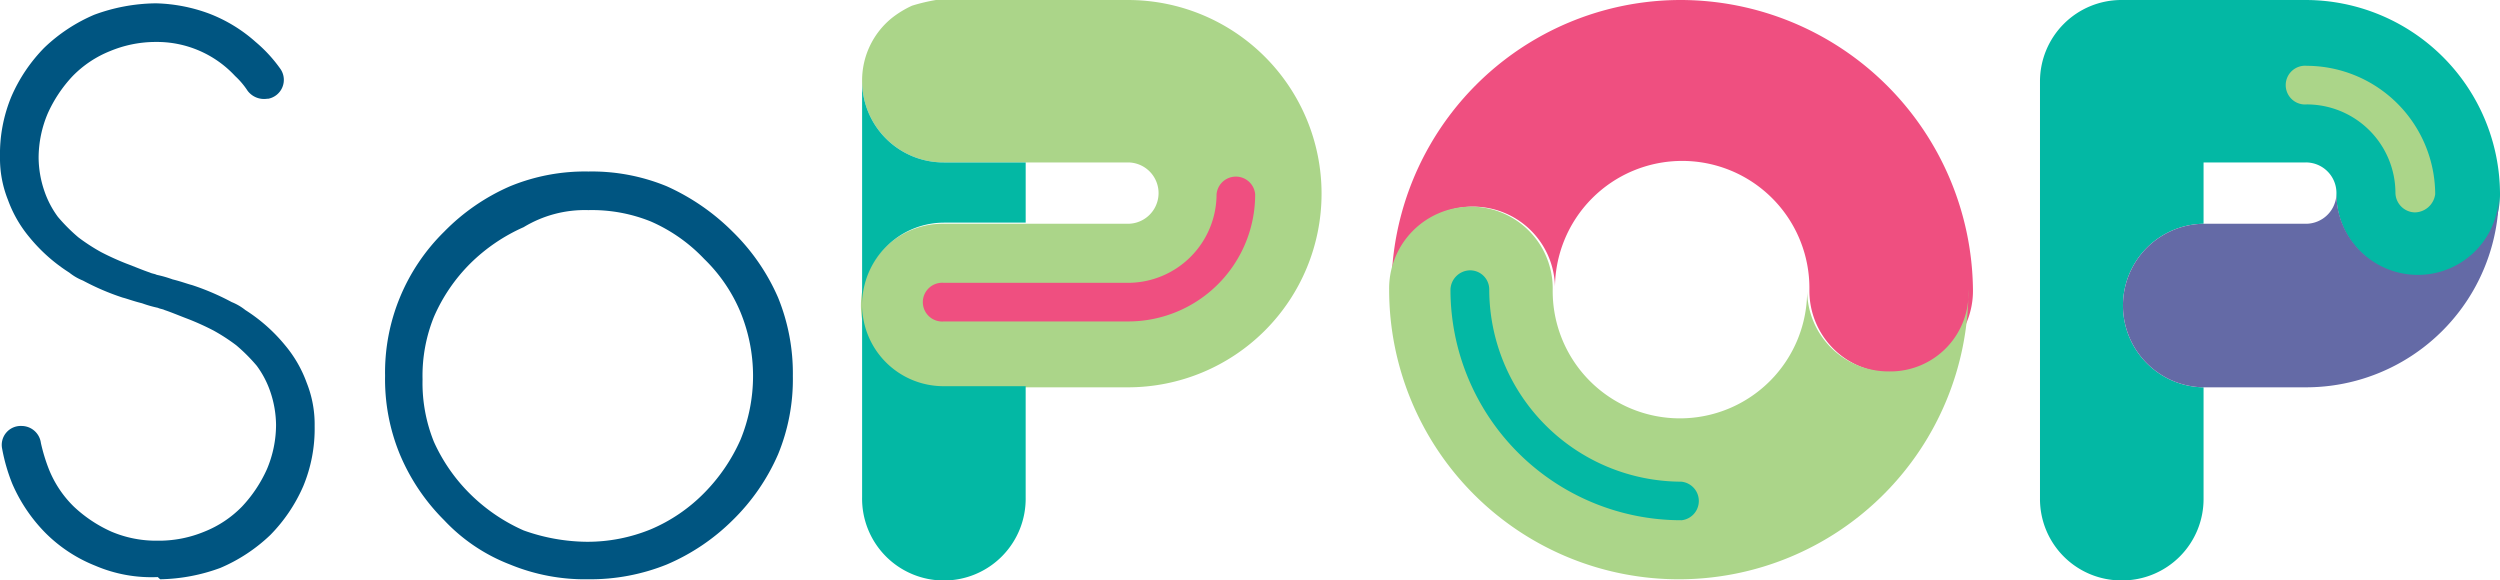 <svg xmlns="http://www.w3.org/2000/svg" width="141.859" height="32.935" viewBox="0 0 141.859 32.935"><g transform="translate(78.825 0)"><circle cx="7.219" cy="7.219" r="7.219" transform="translate(9.345 9.217)" fill="none"/><path d="M1194.935,1.7A16.422,16.422,0,0,0,1178.5,18.135a4.641,4.641,0,1,1,9.281,0,7.219,7.219,0,1,1,14.437,0,4.641,4.641,0,1,0,9.281,0A16.615,16.615,0,0,0,1194.935,1.7Z" transform="translate(-1178.371 -1.7)" fill="#ef4f80"/><path d="M1206.659,29.281a4.621,4.621,0,0,1-4.641-4.641,7.219,7.219,0,1,1-14.437,0,4.641,4.641,0,1,0-9.281,0,16.435,16.435,0,0,0,32.871,0A4.437,4.437,0,0,1,1206.659,29.281Z" transform="translate(-1178.3 -8.205)" fill="#abd589"/><path d="M1196.784,39.68A13.093,13.093,0,0,1,1183.7,26.6a1.129,1.129,0,0,1,1.1-1.1,1.086,1.086,0,0,1,1.1,1.1,10.92,10.92,0,0,0,10.892,10.892,1.1,1.1,0,0,1,0,2.191Z" transform="translate(-1180.22 -10.16)" fill="#03b8a4"/></g><g transform="translate(115.756 0)"><path d="M1255.8,16H1250v3.416h5.8a1.733,1.733,0,0,0,1.74-1.74A1.679,1.679,0,0,0,1255.8,16Z" transform="translate(-1240.719 -6.783)" fill="none"/><path d="M1250.682,1.7h-10.441a4.621,4.621,0,0,0-4.641,4.641V29.995a4.621,4.621,0,0,0,4.641,4.641h0a4.621,4.621,0,0,0,4.641-4.641V23.678a4.641,4.641,0,0,1,0-9.281v-3.48h5.8a1.733,1.733,0,0,1,1.74,1.74,4.641,4.641,0,1,0,9.281,0A11.044,11.044,0,0,0,1250.682,1.7Z" transform="translate(-1235.6 -1.7)" fill="#03b8a4"/><path d="M1259.622,23.341a4.621,4.621,0,0,1-4.64-4.641,1.733,1.733,0,0,1-1.74,1.74h-5.8a4.641,4.641,0,0,0,0,9.281h5.8A10.948,10.948,0,0,0,1264.2,18.764,4.594,4.594,0,0,1,1259.622,23.341Z" transform="translate(-1238.16 -7.743)" fill="#646aa6"/><path d="M1264.619,15.814a1.129,1.129,0,0,1-1.1-1.1,5.034,5.034,0,0,0-5.027-5.027,1.1,1.1,0,1,1,0-2.191,7.317,7.317,0,0,1,7.283,7.283A1.185,1.185,0,0,1,1264.619,15.814Z" transform="translate(-1243.349 -3.762)" fill="#abd589"/></g><path d="M1101.437,18.991a8.911,8.911,0,0,1,3.545.645,9.286,9.286,0,0,1,3.029,2.127,9.055,9.055,0,0,1,2.062,3.029,9.542,9.542,0,0,1,0,7.219,10.123,10.123,0,0,1-2.062,3.029,9.38,9.38,0,0,1-3.029,2.062,9.481,9.481,0,0,1-3.609.709,10.877,10.877,0,0,1-3.609-.645,10.125,10.125,0,0,1-3.029-2.062h0a9.867,9.867,0,0,1-2.062-2.965h0a8.914,8.914,0,0,1-.645-3.545,8.914,8.914,0,0,1,.645-3.545h0a9.744,9.744,0,0,1,2.063-3.029,10.125,10.125,0,0,1,3.029-2.062,6.684,6.684,0,0,1,3.674-.967m0-2.191a11.16,11.16,0,0,0-4.447.838,11.805,11.805,0,0,0-3.738,2.578,11.242,11.242,0,0,0-2.514,3.738h0a11.16,11.16,0,0,0-.838,4.447,11.16,11.16,0,0,0,.838,4.447h0a11.581,11.581,0,0,0,2.514,3.738,10.088,10.088,0,0,0,3.738,2.514,11.16,11.16,0,0,0,4.447.838,11.605,11.605,0,0,0,4.447-.838,11.937,11.937,0,0,0,3.738-2.514,11.8,11.8,0,0,0,2.578-3.738,11.16,11.16,0,0,0,.838-4.447,11.379,11.379,0,0,0-.838-4.447,11.8,11.8,0,0,0-2.578-3.738,12.568,12.568,0,0,0-3.738-2.578,11.159,11.159,0,0,0-4.447-.838Z" transform="translate(-1068.051 -7.068)" fill="#005581"/><path d="M1065.088,34.677a10.351,10.351,0,0,0,3.416-.645,9.434,9.434,0,0,0,2.836-1.869,9.132,9.132,0,0,0,1.869-2.771,8.491,8.491,0,0,0,.645-3.416,6.353,6.353,0,0,0-.451-2.449,7.032,7.032,0,0,0-1.225-2.127,9.484,9.484,0,0,0-2.256-2,3.047,3.047,0,0,0-.773-.451,13.983,13.983,0,0,0-2.256-.967c-.258-.064-.58-.193-1.1-.322a6.613,6.613,0,0,0-.9-.258c-.129-.064-.258-.064-.387-.129-.387-.129-.838-.322-1.353-.516a15.108,15.108,0,0,1-1.418-.645,10.774,10.774,0,0,1-1.289-.838,9.844,9.844,0,0,1-1.16-1.16,5.388,5.388,0,0,1-.773-1.482,5.988,5.988,0,0,1-.322-1.869,6.487,6.487,0,0,1,.516-2.514,7.668,7.668,0,0,1,1.418-2.127,6.157,6.157,0,0,1,2.127-1.418,6.74,6.74,0,0,1,2.514-.516h.064a6.047,6.047,0,0,1,4.512,1.934h0a4.433,4.433,0,0,1,.709.838,1.166,1.166,0,0,0,1.1.451h.064a1.091,1.091,0,0,0,.709-1.676,8.1,8.1,0,0,0-1.418-1.547,8.567,8.567,0,0,0-2.643-1.611,9.317,9.317,0,0,0-2.965-.58h-.129a10.351,10.351,0,0,0-3.416.645,9.434,9.434,0,0,0-2.836,1.869,9.132,9.132,0,0,0-1.869,2.771A8.491,8.491,0,0,0,1056,10.7a6.353,6.353,0,0,0,.451,2.449,7.032,7.032,0,0,0,1.225,2.127,9.484,9.484,0,0,0,2.256,2,3.047,3.047,0,0,0,.773.451,13.981,13.981,0,0,0,2.256.967c.258.064.58.193,1.1.322a6.613,6.613,0,0,0,.9.258c.129.064.258.064.387.129.387.129.838.322,1.354.516a15.122,15.122,0,0,1,1.418.645,10.774,10.774,0,0,1,1.289.838,9.844,9.844,0,0,1,1.16,1.16,5.388,5.388,0,0,1,.773,1.482,5.988,5.988,0,0,1,.322,1.869,6.487,6.487,0,0,1-.516,2.514,7.668,7.668,0,0,1-1.418,2.127,6.157,6.157,0,0,1-2.127,1.418,6.74,6.74,0,0,1-2.514.516h-.258a6.487,6.487,0,0,1-2.514-.516,7.668,7.668,0,0,1-2.127-1.418,6.157,6.157,0,0,1-1.418-2.127,9.962,9.962,0,0,1-.451-1.482,1.107,1.107,0,0,0-1.1-.967,1.075,1.075,0,0,0-1.1,1.289,10.2,10.2,0,0,0,.58,2,9.128,9.128,0,0,0,1.869,2.771,8.36,8.36,0,0,0,2.836,1.869,8.084,8.084,0,0,0,3.545.645Z" transform="translate(-1056 -1.807)" fill="#005581"/><g transform="translate(48.919 0)"><path d="M1146.982,1.7H1136.09a10.3,10.3,0,0,0-1.354.322,5.615,5.615,0,0,0-1.16.709,4.562,4.562,0,0,0-1.676,3.545,4.621,4.621,0,0,0,4.641,4.641h10.441a1.74,1.74,0,1,1,0,3.48h-10.441a4.641,4.641,0,1,0,0,9.281h10.441a10.989,10.989,0,0,0,0-21.978Z" transform="translate(-1131.9 -1.7)" fill="#abd589"/><path d="M1148.937,25.414H1138.5a1.1,1.1,0,1,1,0-2.191h10.441a5.034,5.034,0,0,0,5.027-5.027,1.1,1.1,0,0,1,2.191,0A7.207,7.207,0,0,1,1148.937,25.414Z" transform="translate(-1133.855 -7.174)" fill="#ef4f80"/><path d="M1131.9,28.5V39.457a4.641,4.641,0,1,0,9.281,0V33.141h-4.641A4.621,4.621,0,0,1,1131.9,28.5Z" transform="translate(-1131.9 -11.227)" fill="#03b8a4"/><path d="M1136.541,16.857h4.641V13.441h-4.641A4.621,4.621,0,0,1,1131.9,8.8V21.5A4.662,4.662,0,0,1,1136.541,16.857Z" transform="translate(-1131.9 -4.224)" fill="#03b8a4"/></g></svg>